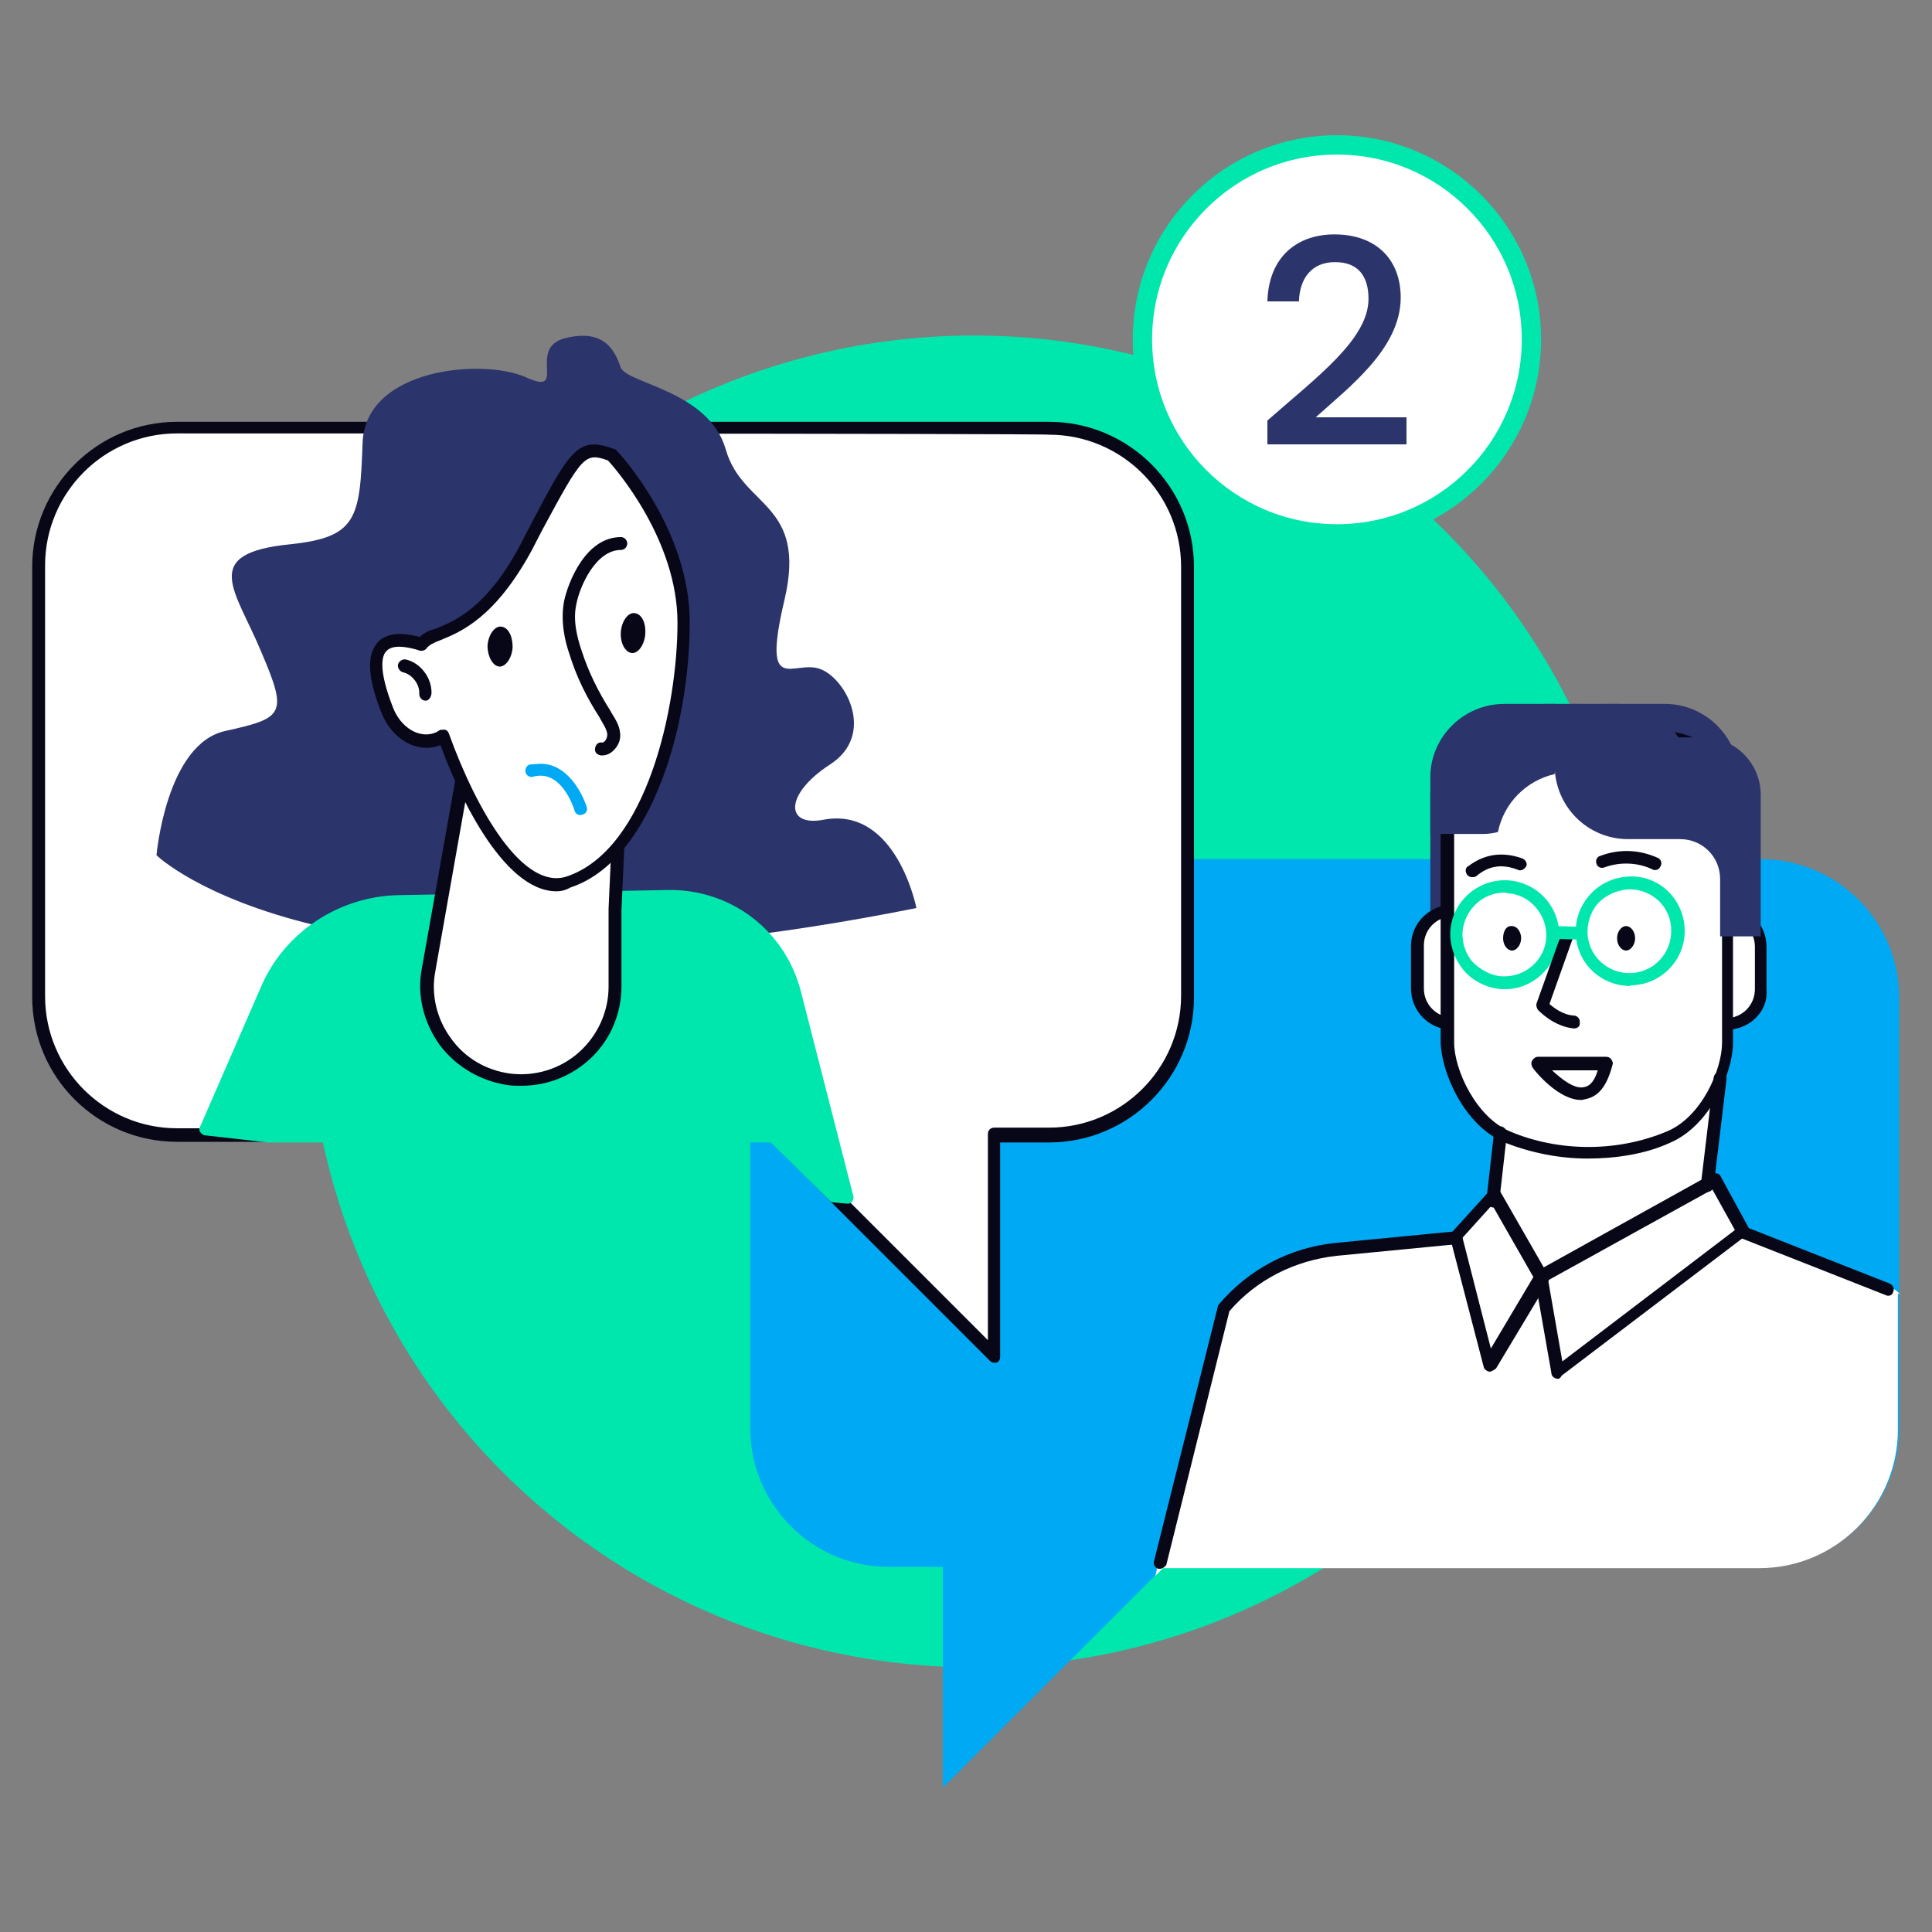 <?xml version="1.0" encoding="utf-8"?>
<!-- Generator: Adobe Illustrator 27.5.0, SVG Export Plug-In . SVG Version: 6.00 Build 0)  -->
<svg version="1.1" id="Layer_1" xmlns="http://www.w3.org/2000/svg" xmlns:xlink="http://www.w3.org/1999/xlink" x="0px" y="0px"
	 viewBox="0 0 300 300" style="enable-background:new 0 0 300 300;" xml:space="preserve">
<rect x="0" y="0" width="300" height="300" fill="#808080" stroke="none"/>
<style type="text/css">
	.st0{fill:#00E7AD;}
	.st1{fill:#FFFFFF;stroke:#00E7AD;stroke-width:3;stroke-miterlimit:10;}
	.st2{fill:#00A9F3;}
	.st3{fill:#FFFFFF;}
	.st4{fill:#080717;}
	.st5{fill:#2B346B;}
</style>
<g>
	<circle class="st0" cx="151.2" cy="155.5" r="103.4"/>
	<circle class="st1" cx="207.6" cy="52.7" r="30.2"/>
	<g id="_x3C_Layer_x3E__00000004510813236660154130000002229931369413598642_">
		<g>
			<path class="st2" d="M138,133.4h135.4c11.8,0,21.5,9.6,21.5,21.5v66.9c0,11.9-9.6,21.5-21.5,21.5h-92.7l-34.3,34.3v-34.3H138
				c-11.9,0-21.5-9.7-21.5-21.5v-66.9C116.4,143,126.1,133.4,138,133.4z"/>
			<g>
				<path class="st3" d="M162.9,66.4H27.5C15.6,66.4,6,76,6,87.9v66.9c0,11.9,9.7,21.5,21.5,21.5h92.6l34.3,34.3v-34.3h8.5
					c11.9,0,21.5-9.7,21.5-21.5V88C184.4,76.1,174.8,66.4,162.9,66.4z"/>
				<path class="st4" d="M154.4,211.6c-0.3,0-0.5-0.1-0.7-0.3l-34-34H27.5C15.1,177.3,5,167.3,5,154.8V88
					c0-12.4,10.1-22.5,22.5-22.5h135.4c12.4,0,22.5,10.1,22.5,22.5v66.9c0,12.4-10.1,22.5-22.5,22.5h-7.6v33.3
					c0,0.4-0.2,0.8-0.6,0.9C154.6,211.6,154.5,211.6,154.4,211.6z M27.5,67.3c-11.3,0-20.5,9.2-20.5,20.5v66.9
					c0,11.3,9.2,20.5,20.5,20.5h92.6c0.3,0,0.5,0.1,0.7,0.3l32.6,32.6v-32c0-0.6,0.4-1,1-1h8.5c11.3,0,20.5-9.2,20.5-20.5V88
					c0-11.3-9.2-20.5-20.5-20.5C162.9,67.3,27.5,67.3,27.5,67.3z"/>
			</g>
			<path class="st5" d="M142.3,141c-91,18.2-118-8.2-118-8.2s1.5-17.3,10.7-19.3c9.1-2,9.7-2.6,5.6-12.2c-4-9.7-9.8-15.4,4.6-16.8
				c10.2-1.1,10.7-4,11.1-15.7s18.8-13.2,25.4-10.2s0-4.6,6.1-6.1c6.1-1.5,7.7,2,8.6,4.6c1.1,2.5,13.7,3.6,16.3,12.7
				c2.6,9.1,12.7,8.2,9.1,23.4c-3.6,15.3,1.5,9.1,5.6,10.7c4,1.5,8.6,10.2,1.5,14.8c-7.1,4.6-7,9.7-1.1,8.6
				C139.2,125.1,142.3,141,142.3,141z"/>
			<g>
				<path class="st3" d="M295,200.9c-0.5-0.5-1.1-0.9-1.6-1.1l0,0l0,0L271,191l-4.2-7.8c-0.1-0.1-0.2-0.2-0.3-0.3
					c-0.1,0-0.3,0-0.4,0.1l-0.3,0.2l1.8-15.6c0-0.3-0.1-0.5-0.4-0.6c-0.3-0.1-0.5,0-0.6,0.3c-8.9,16.5-33.2,8.4-33.4,8.4
					c-0.2-0.1-0.3,0-0.5,0.1c-0.1,0.1-0.2,0.2-0.2,0.4l-1.1,9.2l-5.7,6.3l-18.4,1.8c-7,0.7-13.3,4-17.9,9.3l-10,41.9l1.2-1.2h92.6
					c11.9,0,21.5-9.7,21.5-21.5V200.9L295,200.9z"/>
				<path class="st5" d="M244.5,109.3c-4,0-7.6,2-9.6,5.2H231c-4.9,0-8.9,4-8.9,8.9v22h6.2v-8.9c0-3.5,2.8-6.2,6.2-6.2h3.6h-5.8h3.8
					c6.3,0,11.5-5.1,11.5-11.5v-9.4L244.5,109.3L244.5,109.3z"/>
				<g>
					<path class="st3" d="M231.5,153.5c0,3-2.4,5.5-5.5,5.5h-0.5c-3,0-5.5-2.4-5.5-5.5v-6.6c0-3,2.4-5.5,5.5-5.5h0.5
						c2.2,0,4.1,1.3,5,3.3L231.5,153.5z"/>
					<path class="st4" d="M226,159.9h-0.5c-3.6,0-6.4-2.9-6.4-6.4v-6.6c0-3.6,2.9-6.4,6.4-6.4h0.5c2.5,0,4.9,1.5,5.9,3.8
						c0.2,0.5,0,1.1-0.5,1.2c-0.5,0.2-1.1,0-1.2-0.5c-0.8-1.6-2.3-2.7-4.1-2.7h-0.5c-2.5,0-4.5,2-4.5,4.5v6.7c0,2.5,2,4.5,4.5,4.5
						h0.5c2.5,0,4.5-2,4.5-4.5c0-0.6,0.5-1,1-1c0.6,0,1,0.4,1,1C232.4,157,229.5,159.9,226,159.9z"/>
				</g>
				<path class="st5" d="M239.6,118v-8.7h3.6h9.5h5.8c6.3,0,11.5,5.1,11.5,11.4v8.7h-3.6h-9.5h-5.8
					C244.8,129.4,239.6,124.4,239.6,118z"/>
				<g>
					<path class="st3" d="M262.2,146.9c0-3,2.4-5.5,5.5-5.5h0.5c3,0,5.5,2.4,5.5,5.5v6.6c0,3-2.5,5.5-5.5,5.5h-0.5
						c-2.2,0-4.1-1.3-5-3.3L262.2,146.9z"/>
					<path class="st4" d="M268.1,159.9h-0.5c-2.5,0-4.8-1.5-5.9-3.8c-0.2-0.5,0-1.1,0.5-1.2c0.5-0.2,1.1,0,1.2,0.5
						c0.8,1.6,2.3,2.7,4.1,2.7h0.5c2.5,0,4.5-2,4.5-4.5v-6.6c0-2.5-2-4.5-4.5-4.5h-0.5c-2.5,0-4.5,2-4.5,4.5c0,0.6-0.5,1-1,1
						s-1-0.4-1-1c0-3.6,2.9-6.4,6.4-6.4h0.5c3.6,0,6.4,2.9,6.4,6.4v6.7C274.6,157,271.7,159.9,268.1,159.9z"/>
				</g>
				<g>
					<path class="st3" d="M268.3,161.9c0,4.5-3.5,12.3-9.3,14.7c-7.9,3.3-17.2,3.3-25.1,0c-5.8-2.4-9.2-10.2-9.3-14.7
						c0-13,0-25.9,0-38.9c0-4.6,4.6-8.4,10.2-8.5c7.7,0,15.5,0,23.1,0c5.7,0.1,10.3,3.9,10.2,8.5C268.3,136,268.3,148.9,268.3,161.9
						z"/>
					<path class="st4" d="M246.5,179.9c-4.4,0-8.8-0.9-12.9-2.5c-6.3-2.7-9.8-10.9-9.9-15.6V123c0-5.1,5-9.4,11.1-9.5h23.2
						c6.2,0.1,11.2,4.4,11.1,9.5v38.9l0,0c0,4.7-3.6,13-9.9,15.6C255.5,179.2,250.9,179.9,246.5,179.9z M258.1,115.4H235
						c-5.1,0.1-9.2,3.6-9.2,7.6v38.9c0,4.2,3.4,11.6,8.7,13.8c7.6,3.2,16.7,3.2,24.3,0c5.4-2.2,8.6-9.6,8.6-13.8V123
						C267.4,118.9,263.2,115.5,258.1,115.4z M268.3,161.9L268.3,161.9L268.3,161.9z"/>
				</g>
				<path class="st5" d="M251,109.3c4,0,7.6,2,9.6,5.2h3.9c4.9,0,8.9,4,8.9,8.9v22h-6.3v-8.9c0-3.5-2.8-6.2-6.2-6.2h-0.1h2.2h-10.2
					c-6.3,0-11.4-5.1-11.4-11.5v-9.4L251,109.3L251,109.3z"/>
				<path class="st5" d="M241.4,120.2c0.1-0.8,0.2-1.4,0.2-2.2v-8.7H238h-4.4c-6.3,0-11.5,5.1-11.5,11.4v8.8h2.4h1.2h4.5
					c0.8,0,1.6-0.1,2.4-0.3C233.5,124.7,237,121.2,241.4,120.2z"/>
				<g>
					<path class="st4" d="M245.5,170.8c-3.5,0-7.1-4.4-7.5-5c-0.2-0.3-0.3-0.7-0.1-1.1c0.2-0.3,0.5-0.6,0.9-0.6h10.6
						c0.3,0,0.6,0.1,0.8,0.4c0.2,0.3,0.3,0.6,0.2,0.8c-0.8,3.1-2,4.8-3.9,5.3C246,170.7,245.8,170.8,245.5,170.8z M241,166.2
						c1.4,1.3,3.5,3,5,2.6c1.1-0.2,1.7-1.3,2.1-2.6H241z"/>
				</g>
				<g>
					<path class="st4" d="M257,135.1c-0.1,0-0.3,0-0.4-0.1c-2.3-1.1-5.1-1.2-7.5-0.3c-0.5,0.2-1.1-0.1-1.2-0.6
						c-0.2-0.5,0.1-1.1,0.6-1.2c2.9-1.1,6-1,8.9,0.3c0.5,0.2,0.7,0.8,0.5,1.2C257.7,134.9,257.4,135.1,257,135.1z"/>
				</g>
				<g>
					<path class="st4" d="M228.6,136.2c-0.3,0-0.6-0.1-0.8-0.4c-0.3-0.4-0.3-1.1,0.2-1.3c2.5-1.9,5.3-2.3,8.4-1.2
						c0.5,0.2,0.8,0.8,0.6,1.2s-0.8,0.8-1.2,0.6c-2.5-1-4.6-0.7-6.5,0.9C229.1,136.2,228.8,136.2,228.6,136.2z"/>
				</g>
				<path class="st4" d="M251.1,145.7c0,1.1,0.7,1.9,1.4,1.9s1.4-0.9,1.4-1.9c0-1.1-0.7-1.9-1.4-1.9S251.1,144.6,251.1,145.7z"/>
				<path class="st4" d="M233.4,145.7c0,1.1,0.7,1.9,1.4,1.9s1.4-0.9,1.4-1.9c0-1.1-0.7-1.9-1.4-1.9
					C233.9,143.7,233.4,144.6,233.4,145.7z"/>
				<g>
					<path class="st0" d="M233.7,153.6c-0.2,0-0.4,0-0.6,0c-2.2-0.2-4.3-1.2-5.8-2.9c-1.4-1.7-2.2-3.8-2.1-6.1
						c0.3-4.6,4.3-8.2,9-7.9l0,0c4.6,0.3,8.2,4.3,7.9,9C241.7,150.2,238,153.6,233.7,153.6z M233.6,138.6c-3.4,0-6.2,2.7-6.5,6.1
						c-0.1,1.7,0.5,3.5,1.6,4.7c1.2,1.2,2.8,2.1,4.5,2.2c3.6,0.2,6.7-2.5,6.9-6s-2.5-6.7-6-6.9C233.9,138.7,233.8,138.6,233.6,138.6
						z"/>
				</g>
				<g>
					<path class="st4" d="M244.4,159.7L244.4,159.7c-3.2-0.3-5.5-2.8-5.6-2.9c-0.2-0.3-0.3-0.7-0.2-1l4-11.2
						c0.2-0.5,0.8-0.8,1.2-0.6c0.5,0.2,0.8,0.8,0.6,1.2l-3.8,10.7c0.7,0.6,2.1,1.7,3.8,1.8c0.5,0,1,0.5,0.9,1.1
						C245.4,159.3,245,159.7,244.4,159.7z"/>
				</g>
				<g>
					<path class="st0" d="M253.1,153.1c-4.5,0-8.4-3.6-8.4-8.3c-0.1-2.2,0.8-4.4,2.3-6s3.6-2.6,6-2.7c4.7-0.2,8.5,3.6,8.6,8.3l0,0
						c0.1,4.6-3.6,8.5-8.3,8.6C253.1,153.1,253.1,153.1,253.1,153.1z M253.1,138.1c-0.1,0-0.1,0-0.2,0c-1.7,0.1-3.4,0.8-4.6,2
						c-1.2,1.2-1.8,3-1.8,4.7c0.1,3.6,3.1,6.4,6.7,6.3c3.6-0.1,6.4-3.1,6.3-6.7l0,0C259.5,140.9,256.6,138.1,253.1,138.1z"/>
				</g>
				<g>
					<path class="st0" d="M245.2,145.9C245.1,145.9,245.1,145.9,245.2,145.9l-3.6-0.1c-0.6,0-1-0.5-1-1c0-0.6,0.5-1,1-1l3.6,0.1
						c0.5,0,1,0.5,1,1C246,145.5,245.7,145.9,245.2,145.9z"/>
				</g>
				<g>
					<g>
						<path class="st4" d="M265.1,185.1L265.1,185.1c-0.6-0.1-1-0.6-1-1.1l2-16.7c0.1-0.6,0.6-0.9,1.1-0.9c0.5,0.1,0.9,0.6,0.9,1.1
							l-2,16.7C266,184.7,265.6,185.1,265.1,185.1z"/>
					</g>
					<g>
						<path class="st4" d="M231.8,187.5L231.8,187.5c-0.6-0.1-1-0.6-1-1.1l1.2-10.6c0.1-0.6,0.6-0.9,1.1-0.9
							c0.5,0.1,0.9,0.6,0.9,1.1l-1.2,10.6C232.8,187.1,232.3,187.5,231.8,187.5z"/>
					</g>
				</g>
				<g>
					<path class="st4" d="M241.9,214.1c-0.1,0-0.2,0-0.4-0.1c-0.3-0.1-0.6-0.4-0.6-0.8l-2.6-14.8c-0.1-0.4,0.1-0.8,0.5-1.1l27-15
						c0.2-0.1,0.5-0.2,0.8-0.1c0.3,0.1,0.5,0.2,0.6,0.5l4.3,7.9c0.2,0.4,0.1,1-0.3,1.2l-28.7,21.8
						C242.3,214,242.1,214.1,241.9,214.1z M240.4,198.8l2.2,12.6l26.8-20.4l-3.5-6.3L240.4,198.8z"/>
				</g>
				<g>
					<path class="st4" d="M231.3,213L231.3,213c-0.5-0.1-0.8-0.4-0.9-0.7l-5.2-20c-0.1-0.3,0-0.7,0.2-0.9l5.9-6.5
						c0.2-0.2,0.5-0.4,0.9-0.3c0.4,0.1,0.6,0.2,0.8,0.5l7.4,12.9c0.2,0.3,0.2,0.7,0,1l-8.1,13.5C231.9,212.8,231.5,213,231.3,213z
						 M227.1,192.2l4.4,17.2l6.6-11.1l-6.4-11.2L227.1,192.2z"/>
				</g>
				<g>
					<path class="st4" d="M180.1,243.6c-0.1,0-0.2,0-0.2,0c-0.5-0.1-0.9-0.7-0.7-1.2l9.9-39.5c0-0.1,0.1-0.3,0.2-0.4
						c4.6-5.4,11-8.8,18.1-9.5l18.6-1.8c0.5-0.1,1,0.4,1.1,0.9c0,0.6-0.3,1-0.9,1.1l-18.6,1.8c-6.5,0.7-12.5,3.7-16.7,8.6l-9.8,39.4
						C180.9,243.3,180.5,243.6,180.1,243.6z"/>
				</g>
				<g>
					<path class="st4" d="M293.2,201.2c-0.1,0-0.2,0-0.4-0.1l-22.6-8.9c-0.5-0.2-0.8-0.8-0.6-1.2c0.2-0.5,0.8-0.8,1.2-0.6l22.6,8.9
						c0.5,0.2,0.8,0.8,0.6,1.2C293.9,201,293.6,201.2,293.2,201.2z"/>
				</g>
			</g>
			<g>
				<path class="st0" d="M103.6,139.2l-41.9,0.9c-8.9,0.2-16.9,5.6-20.4,13.7l-9.4,21.6l9.8,1.1h78.4l9.3,9.3l2,0.2l-8.1-31.6
					C121.2,145.4,112.9,139,103.6,139.2z"/>
				<path class="st0" d="M131.5,186.9L131.5,186.9l-2.1-0.2c-0.2,0-0.4-0.1-0.6-0.3l-9.1-9h-78h-0.1l-9.7-1.1
					c-0.3,0-0.6-0.2-0.8-0.5c-0.2-0.3-0.2-0.6,0-0.9l9.4-21.6c3.6-8.5,12.1-14.1,21.3-14.3l41.8-0.8l0,0c9.9-0.2,18.4,6.3,20.8,15.9
					l8.1,31.6c0.1,0.3,0,0.6-0.2,0.9C132.1,186.9,131.8,186.9,131.5,186.9z M129.9,184.8h0.4l-7.7-30.2c-2.2-8.6-10-14.6-19-14.5
					L61.7,141c-8.5,0.2-16.2,5.3-19.6,13.2l-8.8,20.4l8.4,0.9h78.4c0.3,0,0.5,0.1,0.7,0.3L129.9,184.8z"/>
			</g>
			<g>
				<g>
					<path class="st3" d="M95.5,141.2v11.9c0,8.7-7.7,15.6-16.4,14.4l0,0c-8.3-1.1-13.9-8.8-12.5-17l7-39.4l23.9-14.2L95.5,141.2z"
						/>
					<path class="st4" d="M80.9,168.6c-0.7,0-1.3,0-2-0.1c-4.2-0.6-8-2.8-10.6-6.2c-2.5-3.5-3.6-7.7-2.8-11.9l7-39.4
						c0.1-0.3,0.2-0.5,0.5-0.7L97,96.1c0.3-0.2,0.7-0.2,1,0s0.5,0.5,0.5,0.9l-2,44.3v11.9c0,4.4-1.9,8.7-5.3,11.6
						C88.3,167.3,84.7,168.6,80.9,168.6z M74.5,111.8l-6.9,39c-0.7,3.6,0.2,7.4,2.4,10.4c2.2,3.1,5.5,5,9.2,5.5
						c3.8,0.5,7.8-0.7,10.7-3.3c2.9-2.6,4.6-6.3,4.6-10.2v-12c0,0,0,0,0-0.1l1.9-42.4L74.5,111.8z"/>
				</g>
				<g>
					<path class="st3" d="M65.5,100.1c1.5-2.4,8.6-1,16.3-15.2C89.4,70.7,90,68.8,95,70.7c0,0,11.1,11.8,11.1,26s-5.1,36-17.8,40.3
						c-7.9,2.7-15.4-11.2-19.6-22.8c-0.4,0.2-0.8,0.5-1.2,0.6c-3,1.1-6.3-1.1-7.7-4.6C54.1,95.5,65.4,100.3,65.5,100.1z"/>
					<path class="st4" d="M86.4,138.4c-8.5,0-15.6-16-18-22.7c-0.1,0-0.2,0.1-0.3,0.1c-3.5,1.2-7.3-1.1-8.9-5.2
						c-2.1-5.4-2.3-8.8-0.6-10.8c1.8-2.1,5.3-1.2,6.6-0.9c0.6-0.6,1.4-1,2.5-1.3c3-1.2,8-3.3,13.2-13.2l1.6-3.1
						c6.1-11.6,7.3-13.6,12.8-11.6c0.1,0,0.3,0.1,0.4,0.2c0.5,0.5,11.4,12.3,11.4,26.7c0,8.1-1.5,17.1-4.2,24.2
						c-3.4,9.1-8.3,15-14.3,17C87.9,138.2,87.2,138.4,86.4,138.4z M68.8,113.3c0.1,0,0.2,0,0.3,0c0.3,0.1,0.5,0.3,0.6,0.6
						c4.4,12.2,11.6,24.4,18.3,22.2c12.5-4.2,17.2-26.4,17.2-39.4c0-12.8-9.5-23.8-10.8-25.2c-3.6-1.3-4-0.7-10.2,10.8l-1.6,3.1
						c-5.7,10.5-11,12.7-14.2,14c-1.1,0.4-1.8,0.8-2.1,1.2c-0.4,0.6-1.1,0.5-1.5,0.3c-1.1-0.3-3.7-1-4.8,0.2c-0.7,0.7-1.3,2.8,1,8.7
						c1.2,3.2,4.1,4.9,6.5,4c0.3-0.1,0.6-0.3,0.9-0.5C68.5,113.4,68.6,113.3,68.8,113.3z"/>
				</g>
				<g>
					<path class="st4" d="M93.5,117.3c-0.1,0-0.1,0-0.2,0c-0.6-0.1-1-0.5-0.9-1.1s0.5-1,1.1-0.9c0.2,0,0.3-0.1,0.4-0.2
						c0.3-0.3,0.4-0.7,0.4-1.1c-0.1-0.8-0.6-1.5-1.1-2.4l-0.1-0.2c-2-3.1-3.6-6.3-4.7-9.9c-0.7-2-1.4-5.1-0.8-8.2
						c0.6-2.8,3.3-9.9,8.8-9.9c0.6,0,1,0.5,1,1s-0.4,1-1,1c-3.9,0-6.4,5.7-6.9,8.4c-0.6,2.6,0.2,5.4,0.8,7.2
						c1.1,3.4,2.6,6.4,4.5,9.4l0.1,0.2c0.6,1,1.3,2,1.4,3.3c0.1,1-0.3,1.9-1,2.6C94.8,117,94.2,117.3,93.5,117.3z"/>
				</g>
				<g>
					<path class="st2" d="M84,118.6c3.9,0,6.3,4.2,7.1,6.7c0.2,0.5-0.1,1.1-0.7,1.2c-0.5,0.2-1.1-0.1-1.2-0.7
						c-0.1-0.3-2-6.4-6.4-5.2c-0.5,0.2-1.1-0.2-1.2-0.7s0.2-1.1,0.7-1.2C82.9,118.7,83.5,118.6,84,118.6z"/>
				</g>
				<g>
					<path class="st4" d="M66.1,108.8C66,108.8,66,108.8,66.1,108.8c-0.6,0-1-0.5-1-1.1c0.1-1.4-1.1-3-2.5-3.3
						c-0.5-0.1-0.9-0.7-0.8-1.2s0.7-0.9,1.2-0.8c2.3,0.5,4.1,2.9,4,5.3C66.9,108.4,66.5,108.8,66.1,108.8z"/>
				</g>
				<path class="st4" d="M96.4,98.2c0.1-1.7,1.1-3.1,2.1-3c1.1,0.1,1.8,1.4,1.7,3.2c-0.1,1.7-1.1,3.1-2.1,3
					C97.1,101.3,96.3,99.9,96.4,98.2z"/>
				<path class="st4" d="M75.7,100.3c0.1-1.7,1.1-3.1,2.1-3c1.1,0.1,1.8,1.4,1.8,3.2c-0.1,1.7-1.1,3.1-2.1,3S75.7,101.9,75.7,100.3z
					"/>
			</g>
		</g>
	</g>
	<g>
		<path class="st5" d="M196.8,65.3c7.6-6.7,15.7-12.6,15.7-18.9c0-3.4-1.5-5.7-5.2-5.7c-3.6,0-5.5,2.5-5.6,6.1h-4.9
			c0.2-7,4.7-10.4,10.4-10.4c6.6,0,10.3,4,10.3,9.8c0,7.9-8,13.9-13.2,18.6h14.1V69h-21.6V65.3z"/>
	</g>
</g>
</svg>
